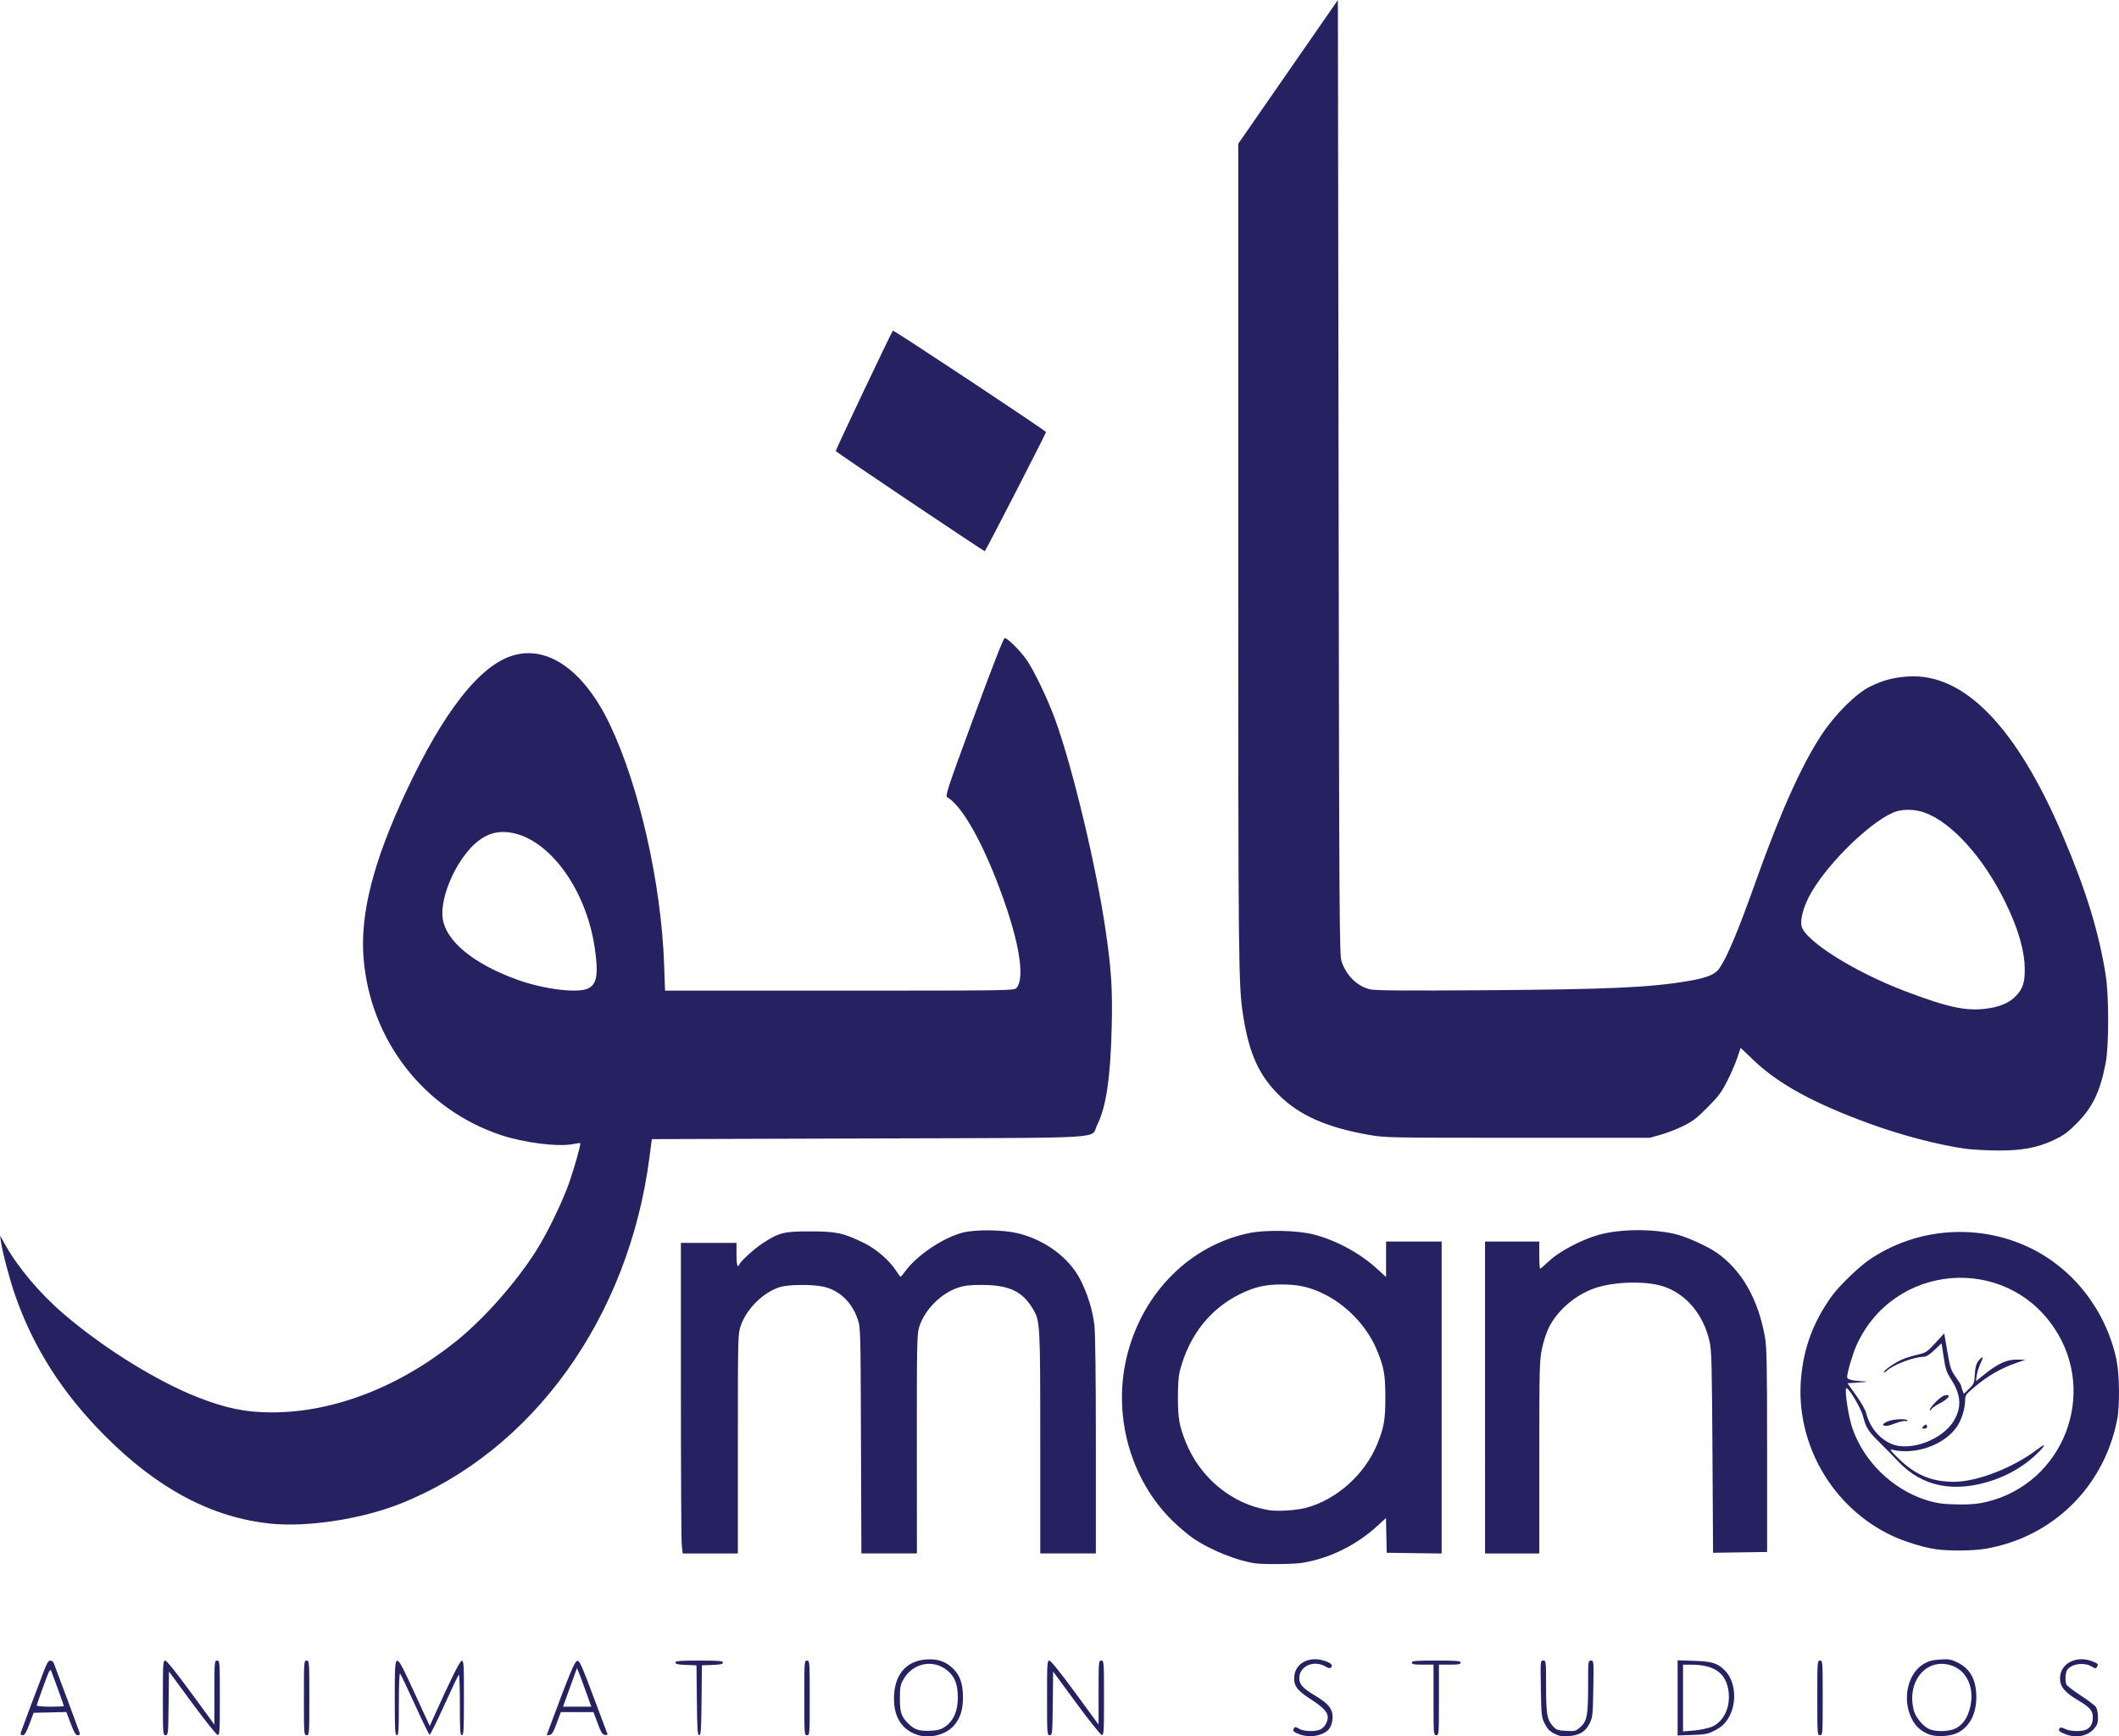 <svg xmlns:inkscape="http://www.inkscape.org/namespaces/inkscape" xmlns:sodipodi="http://sodipodi.sourceforge.net/DTD/sodipodi-0.dtd" xmlns="http://www.w3.org/2000/svg" xmlns:svg="http://www.w3.org/2000/svg" id="svg2" width="500.032" height="409.722" viewBox="0 0 500.032 409.722" sodipodi:docname="mano-urdu-vertical-blue.svg" inkscape:version="1.1.2 (1:1.1+202202050942+0a00cf5339)"><defs id="defs6"></defs><g inkscape:groupmode="layer" inkscape:label="Image" id="g8" transform="translate(-1090.758,810.362)"><path style="fill:#262261;fill-opacity:1;stroke-width:0.32" d="m 1307.037,-401.067 c -3.744,-1.336 -5.583,-4.6 -5.296,-9.396 0.319,-5.325 3.36,-8.349 8.413,-8.368 2.33,-0.009 4.09,0.724 5.685,2.367 1.504,1.548 2.155,3.534 2.155,6.572 0,2.964 -0.621,4.928 -2.105,6.663 -1.924,2.248 -5.894,3.218 -8.852,2.162 z m 6.714,-1.852 c 1.983,-1.312 3.044,-3.728 3.03,-6.899 -0.013,-3.081 -0.676,-4.843 -2.364,-6.288 -3.369,-2.883 -8.265,-1.919 -10.504,2.069 -0.697,1.242 -0.8,1.816 -0.8,4.465 0,3.299 0.305,4.211 1.97,5.891 1.41,1.423 2.559,1.808 5.099,1.71 1.835,-0.071 2.517,-0.252 3.568,-0.948 z m 83.803,1.837 c -1.549,-0.552 -1.851,-0.849 -1.48,-1.45 0.256,-0.414 0.413,-0.403 1.236,0.083 1.098,0.649 3.768,0.742 5.013,0.175 0.95,-0.433 1.751,-1.769 1.751,-2.919 0,-1.182 -1.111,-2.346 -4.045,-4.239 -3.242,-2.091 -4.044,-3.204 -3.859,-5.351 0.212,-2.456 2.197,-4.07 5.007,-4.07 1.557,0 3.857,0.868 3.857,1.456 0,0.695 -0.572,0.843 -1.351,0.349 -2.76,-1.749 -6.329,-0.241 -6.329,2.675 0,1.445 0.848,2.387 3.652,4.058 2.607,1.553 3.654,2.568 4.066,3.942 0.418,1.396 -0.051,3.464 -0.975,4.3 -1.487,1.346 -4.336,1.777 -6.543,0.99 z m 59.96,-0.227 c -1.096,-0.566 -1.631,-1.125 -2.24,-2.343 -0.762,-1.525 -0.805,-1.913 -0.912,-8.24 -0.111,-6.569 -0.105,-6.64 0.56,-6.64 0.659,0 0.672,0.118 0.674,6 0,6.574 0.229,7.932 1.581,9.444 0.819,0.917 1.109,1.022 3.131,1.136 2.118,0.12 2.284,0.077 3.359,-0.867 1.581,-1.388 1.847,-2.796 1.847,-9.775 0,-5.82 0.013,-5.938 0.672,-5.938 0.665,0 0.671,0.071 0.558,6.64 -0.106,6.167 -0.167,6.747 -0.855,8.148 -0.97,1.974 -2.395,2.846 -4.955,3.034 -1.63,0.119 -2.235,0.013 -3.42,-0.598 z m 88.509,0.213 c -1.983,-0.757 -3.272,-1.934 -4.201,-3.832 -2.242,-4.582 -0.878,-10.612 2.901,-12.827 1.151,-0.675 2.046,-0.913 3.857,-1.03 2.09,-0.134 2.56,-0.053 4.129,0.715 2.954,1.445 4.381,4.038 4.413,8.017 0.032,4.048 -1.526,7.091 -4.377,8.547 -1.69,0.863 -5.005,1.065 -6.721,0.409 z m 6.205,-1.433 c 1.706,-0.87 2.769,-2.376 3.39,-4.799 1.214,-4.74 -0.734,-9.001 -4.634,-10.135 -5.763,-1.675 -10.32,3.924 -8.636,10.611 0.414,1.644 2.054,3.688 3.551,4.425 1.524,0.751 4.76,0.699 6.33,-0.102 z m 26.126,1.447 c -1.57,-0.56 -2.05,-1.008 -1.581,-1.477 0.25,-0.25 0.623,-0.205 1.328,0.16 1.123,0.581 3.824,0.671 4.935,0.164 1.062,-0.484 1.595,-1.482 1.574,-2.951 -0.022,-1.567 -0.705,-2.338 -3.582,-4.048 -3.084,-1.832 -4.154,-3.153 -4.154,-5.125 0,-3.498 3.866,-5.502 7.673,-3.979 1.355,0.542 1.444,0.662 1.002,1.359 -0.229,0.361 -0.403,0.351 -1.035,-0.056 -1.802,-1.162 -4.784,-0.826 -5.917,0.666 -0.45,0.593 -0.582,2.543 -0.233,3.453 0.116,0.302 1.616,1.461 3.334,2.576 1.718,1.115 3.352,2.352 3.63,2.749 0.305,0.435 0.505,1.388 0.505,2.399 0,1.402 -0.155,1.855 -0.945,2.754 -1.496,1.704 -4.064,2.237 -6.535,1.356 z m -482.76,-0.136 c 0,-0.157 1.085,-3.145 2.412,-6.64 1.327,-3.495 2.779,-7.326 3.228,-8.514 0.592,-1.568 0.974,-2.16 1.394,-2.16 0.318,0 0.677,0.252 0.799,0.56 0.673,1.705 5.882,15.713 6.069,16.32 0.177,0.575 0.097,0.72 -0.398,0.72 -0.483,0 -0.845,-0.599 -1.649,-2.73 l -1.03,-2.73 -3.863,0.09 -3.863,0.09 -0.982,2.64 c -0.723,1.944 -1.132,2.64 -1.549,2.64 -0.312,0 -0.567,-0.129 -0.567,-0.286 z m 10.24,-6.567 c 0,-0.154 -2.314,-6.6 -2.881,-8.027 -0.372,-0.937 -0.42,-0.856 -1.95,3.309 -0.863,2.348 -1.569,4.4 -1.569,4.56 0,0.16 1.44,0.291 3.2,0.291 1.76,0 3.2,-0.06 3.2,-0.133 z m 23.36,-1.947 c 0,-8.173 0.04,-8.799 0.56,-8.786 0.353,0.009 2.595,2.793 6.08,7.55 l 5.52,7.536 v -7.55 c 0,-7.337 0.018,-7.55 0.64,-7.55 0.625,0 0.64,0.213 0.64,8.823 0,8.048 -0.047,8.814 -0.531,8.72 -0.292,-0.057 -2.992,-3.446 -6,-7.531 l -5.469,-7.428 -0.086,7.508 c -0.083,7.243 -0.108,7.508 -0.72,7.508 -0.617,0 -0.634,-0.24 -0.634,-8.8 z m 33.28,0 c 0,-8.587 0.015,-8.8 0.64,-8.8 0.625,0 0.64,0.213 0.64,8.8 0,8.587 -0.015,8.8 -0.64,8.8 -0.625,0 -0.64,-0.213 -0.64,-8.8 z m 21.44,0 c 0,-11.502 -0.09,-11.481 4.698,-1.084 l 3.554,7.716 0.844,-1.876 c 4.129,-9.183 6.224,-13.408 6.694,-13.499 0.484,-0.094 0.531,0.672 0.531,8.72 0,7.63 -0.065,8.823 -0.48,8.823 -0.412,0 -0.48,-1.015 -0.48,-7.219 0,-3.97 -0.108,-7.152 -0.24,-7.07 -0.132,0.082 -1.68,3.329 -3.44,7.216 -1.76,3.887 -3.318,7.029 -3.462,6.982 -0.144,-0.046 -1.704,-3.249 -3.466,-7.117 -1.762,-3.868 -3.336,-7.169 -3.498,-7.337 -0.179,-0.185 -0.294,2.6 -0.294,7.12 0,6.386 -0.067,7.424 -0.48,7.424 -0.415,0 -0.48,-1.191 -0.48,-8.8 z m 36.669,6.601 c 4.526,-12.209 5.79,-15.244 6.39,-15.332 0.541,-0.08 1.048,1.04 3.823,8.439 1.759,4.692 3.251,8.669 3.315,8.839 0.064,0.169 -0.212,0.26 -0.612,0.201 -0.589,-0.087 -0.914,-0.609 -1.708,-2.747 l -0.981,-2.64 h -3.854 -3.854 l -0.981,2.64 c -0.774,2.082 -1.128,2.662 -1.674,2.742 l -0.693,0.102 z m 8.478,-7.961 c -0.679,-1.892 -1.441,-3.942 -1.692,-4.557 l -0.458,-1.117 -0.346,0.957 c -0.19,0.526 -0.932,2.577 -1.648,4.557 l -1.302,3.6 h 3.341 3.341 z m 26.139,1.92 -0.085,-8.24 -2.48,-0.093 c -1.917,-0.072 -2.48,-0.199 -2.48,-0.56 0,-0.391 0.907,-0.467 5.6,-0.467 4.693,0 5.6,0.076 5.6,0.467 0,0.361 -0.563,0.488 -2.48,0.56 l -2.48,0.093 -0.085,8.24 c -0.072,6.988 -0.157,8.24 -0.555,8.24 -0.398,0 -0.482,-1.252 -0.555,-8.24 z m 25.355,-0.56 c 0,-8.587 0.016,-8.8 0.64,-8.8 0.625,0 0.64,0.213 0.64,8.8 0,8.587 -0.016,8.8 -0.64,8.8 -0.625,0 -0.64,-0.213 -0.64,-8.8 z m 57.28,0 c 0,-8.175 0.04,-8.799 0.56,-8.781 0.351,0.012 2.623,2.833 6.08,7.55 l 5.52,7.531 v -7.55 c 0,-7.337 0.018,-7.55 0.64,-7.55 0.625,0 0.64,0.213 0.64,8.823 0,8.134 -0.043,8.815 -0.544,8.719 -0.299,-0.058 -2.999,-3.446 -6,-7.53 l -5.456,-7.425 -0.086,7.506 c -0.083,7.241 -0.108,7.506 -0.72,7.506 -0.617,0 -0.634,-0.24 -0.634,-8.8 z m 91.2,0.48 v -8.32 h -2.56 c -2.062,0 -2.56,-0.093 -2.56,-0.48 0,-0.409 0.853,-0.48 5.76,-0.48 4.907,0 5.76,0.071 5.76,0.48 0,0.387 -0.498,0.48 -2.56,0.48 h -2.56 v 8.32 c 0,8.107 -0.016,8.32 -0.64,8.32 -0.624,0 -0.64,-0.213 -0.64,-8.32 z m 57.6,-0.477 v -8.868 l 3.92,0.125 c 4.285,0.136 5.612,0.569 7.343,2.392 2.591,2.73 2.8,8.122 0.446,11.546 -0.74,1.076 -1.593,1.804 -2.909,2.48 -1.661,0.853 -2.236,0.969 -5.331,1.075 l -3.469,0.119 z m 8.118,6.794 c 2.778,-1.192 4.389,-4.638 3.898,-8.338 -0.569,-4.292 -3.317,-6.27 -8.737,-6.291 l -2,-0.008 v 7.881 7.881 l 2.64,-0.229 c 1.483,-0.128 3.323,-0.522 4.199,-0.897 z m 24.841,-6.797 c 0,-8.587 0.016,-8.8 0.64,-8.8 0.625,0 0.64,0.213 0.64,8.8 0,8.587 -0.016,8.8 -0.64,8.8 -0.625,0 -0.64,-0.213 -0.64,-8.8 z m -132.64,-31.749 c -4.251,-0.591 -10.545,-3.124 -14.59,-5.871 -1.115,-0.757 -3.202,-2.505 -4.639,-3.884 -10.393,-9.978 -14.647,-25.671 -10.83,-39.956 3.876,-14.507 14.874,-25.348 28.619,-28.21 4.019,-0.837 11.639,-0.654 15.421,0.369 5.445,1.474 10.786,4.401 14.899,8.164 l 2,1.83 v -4.187 -4.187 h 6.56 6.56 v 36.807 36.807 l -6.48,-0.087 -6.48,-0.087 -0.09,-4.099 -0.09,-4.099 -2.115,1.938 c -4.925,4.513 -11.308,7.63 -17.706,8.646 -1.995,0.317 -9.038,0.384 -11.04,0.106 z m 11.915,-13.079 c 7.24,-1.868 14.003,-7.914 16.914,-15.121 1.582,-3.917 1.886,-5.679 1.886,-10.931 0,-5.252 -0.304,-7.014 -1.886,-10.93 -2.357,-5.836 -7.313,-11.032 -13.093,-13.726 -3.139,-1.463 -5.743,-2.014 -9.497,-2.009 -3.911,0.005 -6.407,0.58 -9.795,2.255 -7.039,3.481 -11.872,9.549 -14.117,17.729 -0.414,1.509 -0.56,3.252 -0.56,6.681 0,4.906 0.33,6.765 1.883,10.611 3.399,8.416 10.936,14.571 19.549,15.968 2.077,0.337 6.376,0.077 8.715,-0.527 z m -147.23,8.782 c -0.113,-1.082 -0.206,-17.57 -0.206,-36.64 v -34.673 h 6.56 6.56 v 2.72 c 0,1.6 0.132,2.72 0.32,2.72 0.176,0 0.32,-0.115 0.32,-0.255 0,-0.551 3.478,-3.75 5.55,-5.104 3.853,-2.518 5.002,-2.803 11.251,-2.792 6.159,0.011 7.717,0.346 12.592,2.705 2.91,1.409 6.11,4.177 7.655,6.622 0.48,0.76 0.945,1.379 1.033,1.375 0.088,-0.004 0.592,-0.597 1.12,-1.318 2.734,-3.733 8.836,-7.844 13.481,-9.083 2.939,-0.784 9.504,-0.718 13.032,0.131 6.489,1.562 12.229,5.844 14.85,11.078 1.693,3.382 2.813,7.028 3.244,10.56 0.228,1.87 0.352,11.831 0.352,28.4 v 25.52 h -6.56 -6.56 v -26.16 c -0.01,-28.338 -0.021,-28.623 -1.747,-31.548 -2.46,-4.168 -5.656,-5.652 -12.173,-5.652 -2.778,0 -3.99,0.148 -5.57,0.682 -4.009,1.354 -7.823,5.239 -9.087,9.257 -0.514,1.633 -0.558,3.885 -0.544,27.6 l 0.015,25.821 h -6.553 -6.553 l -0.095,-26.64 c -0.095,-26.581 -0.096,-26.645 -0.807,-28.72 -1.385,-4.046 -4.441,-6.862 -8.284,-7.633 -2.639,-0.53 -7.997,-0.463 -9.976,0.125 -3.89,1.155 -7.954,5.146 -9.3,9.134 -0.673,1.994 -0.682,2.335 -0.682,27.877 v 25.858 h -6.514 -6.514 l -0.206,-1.967 z m 189.554,-34.833 v -36.8 h 6.4 6.4 v 3.2 c 0,1.76 0.09,3.2 0.199,3.2 0.11,0 1.124,-0.865 2.254,-1.922 2.368,-2.215 7.664,-4.981 11.627,-6.074 5.077,-1.399 12.701,-1.45 18.19,-0.12 2.472,0.599 7.333,2.792 9.517,4.294 5.931,4.08 9.899,11.014 11.481,20.059 0.411,2.349 0.49,6.672 0.491,26.71 v 23.907 l -6.377,0.093 -6.377,0.093 -0.138,-23.68 c -0.118,-20.353 -0.211,-24.016 -0.66,-26.069 -1.413,-6.467 -5.62,-11.454 -11.099,-13.159 -4.182,-1.302 -11.568,-1.073 -16.085,0.498 -4.478,1.557 -8.695,5.174 -10.748,9.218 -0.563,1.11 -1.294,3.353 -1.642,5.036 -0.587,2.845 -0.627,4.457 -0.63,25.676 v 22.64 h -6.4 -6.4 z m 106.4,35.805 c -2.946,-0.424 -7.357,-1.778 -10.322,-3.167 -14.21,-6.659 -22.955,-21.893 -21.489,-37.436 0.671,-7.117 2.909,-13.063 7.166,-19.042 1.703,-2.392 6.417,-6.962 8.965,-8.691 11.132,-7.555 25.651,-8.635 37.808,-2.812 10.325,4.946 17.975,14.809 20.463,26.382 0.728,3.386 0.816,10.954 0.165,14.24 -3.14,15.851 -15.157,27.643 -30.983,30.403 -2.939,0.513 -8.653,0.572 -11.773,0.122 z m 11.912,-11.161 c 18.139,-4.349 26.396,-25.501 16.014,-41.023 -11.701,-17.494 -37.925,-15.227 -46.658,4.033 -0.898,1.981 -2.228,6.495 -2.228,7.562 0,0.553 1.349,0.869 4.285,1.004 0.723,0.033 0.072,0.141 -1.447,0.24 l -2.763,0.18 2.043,2.85 c 1.124,1.567 2.193,3.439 2.375,4.16 0.833,3.298 2.958,5.937 5.833,7.241 4.438,2.015 12.3,-0.908 14.957,-5.56 1.784,-3.124 1.568,-6.032 -0.711,-9.557 -1.114,-1.724 -1.35,-2.422 -1.782,-5.275 l -0.498,-3.288 -1.687,1.595 c -1.155,1.093 -1.955,1.595 -2.539,1.595 -2.261,0 -7.12,1.837 -8.705,3.291 -0.396,0.363 -0.716,0.527 -0.71,0.365 0.016,-0.479 2.587,-2.277 4.313,-3.017 0.878,-0.377 2.533,-0.894 3.677,-1.15 1.956,-0.438 2.205,-0.602 4.176,-2.74 l 2.096,-2.274 0.737,4.273 c 0.672,3.896 0.847,4.427 1.984,6.015 0.686,0.958 1.247,1.853 1.247,1.989 0,0.136 0.149,0.64 0.332,1.121 l 0.332,0.874 1.234,-1.204 c 1.156,-1.128 1.241,-1.343 1.358,-3.403 0.088,-1.566 0.311,-2.449 0.774,-3.068 1.066,-1.428 1.376,-1.202 0.597,0.437 -0.401,0.843 -0.815,2.145 -0.921,2.894 l -0.193,1.362 1.95,-1.571 c 3.228,-2.601 5.314,-3.557 7.703,-3.529 l 2.035,0.024 -2.08,0.729 c -3.914,1.372 -6.96,3.152 -10.32,6.03 -1.7,1.457 -1.84,1.679 -1.84,2.926 0,1.867 -0.85,4.552 -1.947,6.145 -2.965,4.309 -9.889,6.744 -15.333,5.393 -0.605,-0.15 -0.202,0.38 1.646,2.17 3.954,3.829 7.845,5.44 13.074,5.413 5.486,-0.028 13.964,-3.342 19.636,-7.675 2.429,-1.855 1.899,-0.791 -0.868,1.744 -2.528,2.316 -6.001,4.333 -9.526,5.532 -9.143,3.109 -16.79,1.615 -22.445,-4.385 -1.098,-1.165 -3.102,-3.206 -4.453,-4.535 -2.672,-2.629 -3.159,-3.405 -3.891,-6.21 -0.561,-2.149 -3.82,-7.414 -4.003,-6.467 -0.245,1.273 0.668,6.895 1.522,9.374 2.674,7.762 9.315,14.277 17.172,16.849 2.64,0.864 4.247,1.085 8.136,1.12 2.654,0.024 4.414,-0.143 6.312,-0.598 z m -14.952,-17.764 c 0.219,-0.264 0.525,-0.48 0.679,-0.48 0.154,0 0.281,0.216 0.281,0.48 0,0.276 -0.289,0.48 -0.679,0.48 -0.567,0 -0.614,-0.079 -0.281,-0.48 z m -9.419,-0.446 c -0.097,-0.157 0.401,-0.517 1.108,-0.8 1.386,-0.554 4.321,-0.697 4.613,-0.224 0.099,0.16 -0.082,0.222 -0.401,0.138 -0.319,-0.084 -1.363,0.146 -2.321,0.51 -1.887,0.717 -2.723,0.822 -2.999,0.376 z m 11.029,-3.481 c -0.016,-0.661 2.502,-3.191 3.4,-3.417 1.87,-0.469 1.101,0.753 -1.211,1.925 -0.837,0.424 -1.67,1.025 -1.85,1.335 -0.189,0.324 -0.332,0.391 -0.338,0.157 z m -391.609,26.804 c -13.798,-1.436 -26.496,-8.162 -38.961,-20.636 -10.069,-10.076 -16.996,-20.927 -21.298,-33.358 -1.302,-3.762 -2.911,-9.849 -3.321,-12.563 l -0.218,-1.44 1.218,2.17 c 3.096,5.514 8.262,11.615 13.946,16.47 9.49,8.106 21.983,15.84 31.715,19.632 6.495,2.531 11.214,3.486 17.226,3.487 14.641,0.003 30.109,-5.978 43.611,-16.858 6.537,-5.267 14.097,-13.835 18.869,-21.381 2.624,-4.15 6.343,-11.873 7.849,-16.301 1.291,-3.794 2.683,-8.805 2.498,-8.99 -0.053,-0.053 -0.816,0.046 -1.696,0.221 -3.53,0.701 -11.58,-0.311 -17.064,-2.144 -18.154,-6.069 -30.791,-22.345 -32.372,-41.694 -0.852,-10.434 2.257,-22.687 9.925,-39.111 8.851,-18.959 17.378,-29.889 25.202,-32.306 8.302,-2.564 16.874,3.471 22.943,16.153 6.982,14.589 12.189,37.627 12.859,56.892 l 0.209,6 h 41.18 c 39.755,0 41.198,-0.021 41.719,-0.596 2.289,-2.529 0.432,-12.444 -4.832,-25.804 -4.012,-10.182 -8.311,-17.395 -11.455,-19.22 -0.543,-0.315 -0.084,-1.703 6.261,-18.96 4.335,-11.789 7.002,-18.62 7.27,-18.62 0.657,0 3.523,2.825 5.084,5.012 1.747,2.446 5.044,9.303 6.823,14.188 4.156,11.413 9.827,35.187 11.984,50.24 1.301,9.075 1.572,13.479 1.368,22.24 -0.28,12.059 -1.31,19.013 -3.443,23.239 -1.683,3.335 4.388,2.979 -53.874,3.161 l -51.203,0.16 -0.559,4.3 c -4.925,37.883 -27.574,69.35 -58.833,81.74 -9.158,3.63 -21.939,5.582 -30.631,4.677 z m 74.966,-126.262 c 2.11,-1.001 2.501,-3.413 1.57,-9.683 -2.207,-14.862 -12.059,-27.264 -21.646,-27.249 -3.713,0.006 -6.904,2.187 -9.975,6.819 -2.838,4.281 -4.583,9.624 -4.292,13.139 0.46,5.551 7.087,11.113 17.822,14.959 6.147,2.202 14.086,3.17 16.521,2.014 z m 324.767,37.772 c -6.426,-0.938 -14.944,-3.177 -22.325,-5.869 -13.277,-4.841 -21.776,-9.509 -27.548,-15.129 -1.582,-1.54 -2.898,-2.771 -2.925,-2.735 -0.027,0.036 -0.375,1.074 -0.773,2.306 -0.398,1.232 -1.455,3.68 -2.349,5.44 -1.371,2.701 -2.101,3.68 -4.679,6.276 -2.538,2.556 -3.515,3.301 -5.775,4.402 -1.496,0.729 -3.872,1.649 -5.28,2.044 l -2.56,0.718 h -31.2 c -30.758,0 -31.257,-0.01 -35.2,-0.707 -9.845,-1.739 -16.264,-4.581 -21.072,-9.329 -4.788,-4.728 -7.096,-9.86 -8.509,-18.925 -1.088,-6.977 -1.136,-11.589 -1.134,-108.8 v -96.8 l 11.756,-16.955 11.756,-16.955 0.16,112.635 c 0.15,105.947 0.193,112.732 0.717,114.263 1.148,3.356 3.756,5.878 6.777,6.554 1.255,0.281 8.185,0.332 27.096,0.202 29.173,-0.202 38.82,-0.639 47.903,-2.169 4.388,-0.739 6.378,-1.544 7.354,-2.972 1.915,-2.803 4.401,-8.75 8.71,-20.843 5.681,-15.942 10.704,-27.122 15.383,-34.24 3.2,-4.867 8.168,-9.808 11.5,-11.438 3.047,-1.49 5.529,-2.146 8.96,-2.369 13.178,-0.857 25.583,11.906 36.488,37.539 5.51,12.953 8.515,22.713 10.131,32.908 0.783,4.942 0.779,16.731 -0.01,20.8 -1.3,6.72 -3.061,10.389 -6.797,14.163 -2.169,2.19 -3.095,2.867 -5.411,3.952 -4,1.875 -7.509,2.524 -13.442,2.486 -2.64,-0.017 -6.108,-0.221 -7.707,-0.455 z m 5.926,-33.126 c 2.891,-0.469 4.919,-1.429 6.389,-3.024 1.484,-1.61 1.948,-3.038 1.95,-6.011 0,-4.461 -1.51,-9.709 -4.632,-16.067 -5.141,-10.467 -12.591,-18.729 -18.965,-21.033 -2.494,-0.902 -5.515,-0.902 -7.526,0 -6.146,2.753 -16.381,13.06 -19.902,20.042 -1.296,2.57 -1.986,5.38 -1.65,6.719 0.888,3.54 12.495,10.826 24.5,15.381 10.426,3.955 14.731,4.822 19.836,3.994 z m -254.703,-119.516 c -9.59,-6.432 -17.478,-11.814 -17.529,-11.959 -0.072,-0.204 13.157,-28.077 13.478,-28.398 0.189,-0.189 36.205,23.67 36.131,23.934 -0.203,0.728 -14.283,28.118 -14.454,28.118 -0.105,0 -8.037,-5.263 -17.627,-11.695 z" id="path4052"></path></g></svg>
